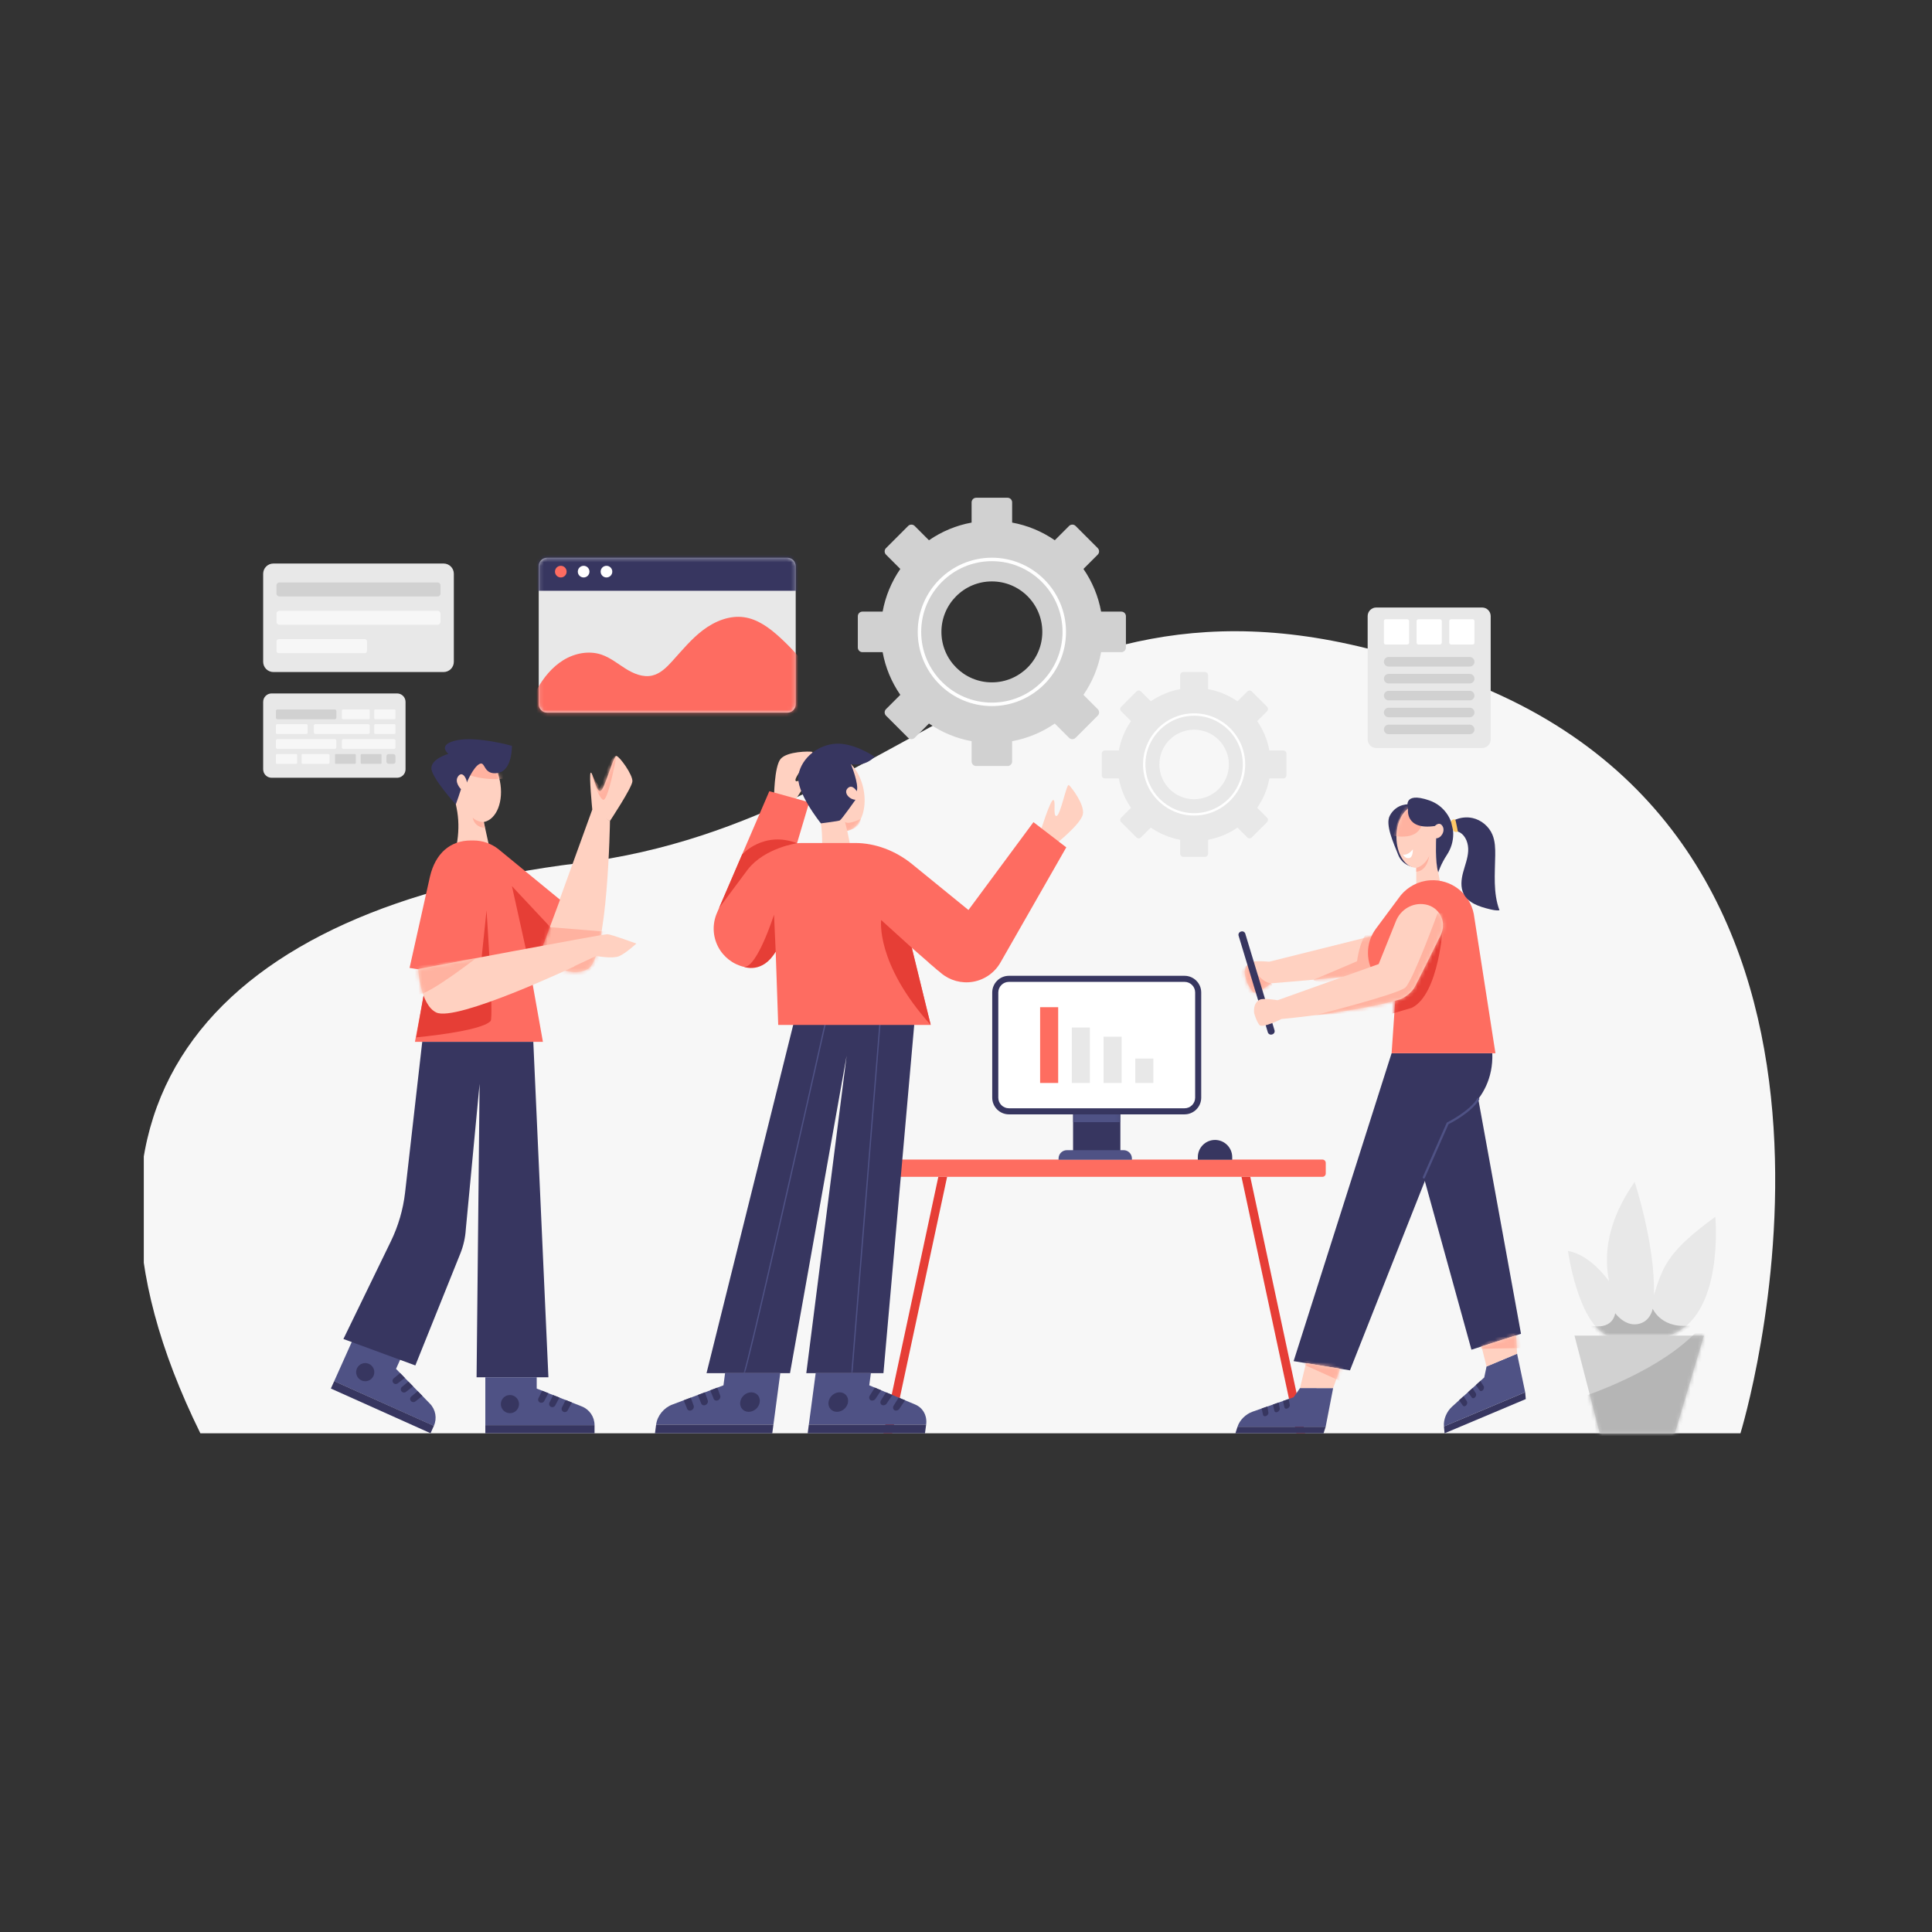 <svg width="524" height="524" viewBox="0 0 524 524" fill="none" xmlns="http://www.w3.org/2000/svg">
<rect x="0" y="0" width="524" height="524" fill="#333333" stroke="none"/>
<g clip-path="url(#clip0_356_3178)">
<path d="M54.344 388.742H472.049C472.049 388.742 519.443 235.165 401.685 186.254C283.929 137.346 253.282 222.25 156.691 234.13C60.101 246.009 9.567 297.855 54.344 388.742Z" fill="#F7F7F7"/>
<path d="M304.126 165.88H298.645C297.883 161.719 296.256 157.789 293.854 154.307L297.73 150.428C298.218 149.94 298.218 149.148 297.73 148.66L291.724 142.65C291.235 142.161 290.444 142.161 289.956 142.65L286.08 146.528C282.6 144.125 278.673 142.498 274.513 141.734V136.249C274.513 135.559 273.954 135 273.265 135H264.769C264.079 135 263.52 135.559 263.52 136.249V141.735C259.362 142.498 255.434 144.126 251.954 146.53L248.077 142.651C247.589 142.163 246.798 142.163 246.31 142.651L240.304 148.661C239.815 149.15 239.815 149.941 240.304 150.43L244.18 154.308C241.778 157.791 240.152 161.719 239.388 165.882H233.907C233.218 165.882 232.659 166.441 232.659 167.131V175.632C232.659 176.322 233.218 176.881 233.907 176.881H239.388C240.151 181.042 241.778 184.973 244.18 188.455L240.304 192.333C239.815 192.822 239.815 193.613 240.304 194.102L246.31 200.112C246.798 200.6 247.589 200.6 248.077 200.112L251.954 196.233C255.434 198.637 259.36 200.264 263.52 201.028V206.512C263.52 207.202 264.079 207.761 264.769 207.761H273.265C273.954 207.761 274.513 207.202 274.513 206.512V201.028C278.672 200.265 282.6 198.637 286.08 196.233L289.956 200.112C290.444 200.6 291.235 200.6 291.724 200.112L297.73 194.102C298.218 193.613 298.218 192.822 297.73 192.333L293.854 188.455C296.256 184.973 297.881 181.044 298.645 176.881H304.126C304.816 176.881 305.375 176.322 305.375 175.632V167.131C305.375 166.441 304.816 165.882 304.126 165.882V165.88ZM269.016 185.071C261.46 185.071 255.334 178.942 255.334 171.381C255.334 163.82 261.46 157.691 269.016 157.691C276.572 157.691 282.698 163.82 282.698 171.381C282.698 178.942 276.572 185.071 269.016 185.071Z" fill="#D1D1D1"/>
<path d="M269.017 191.502C257.929 191.502 248.908 182.475 248.908 171.381C248.908 160.286 257.929 151.26 269.017 151.26C280.104 151.26 289.125 160.286 289.125 171.381C289.125 182.475 280.104 191.502 269.017 191.502ZM269.017 152.201C258.447 152.201 249.847 160.805 249.847 171.382C249.847 181.959 258.446 190.563 269.017 190.563C279.587 190.563 288.186 181.959 288.186 171.382C288.186 160.805 279.587 152.201 269.017 152.201Z" fill="white"/>
<path d="M348.06 203.546H344.283C343.758 200.678 342.636 197.972 340.982 195.573L343.653 192.9C343.99 192.563 343.99 192.018 343.653 191.681L339.514 187.54C339.177 187.203 338.633 187.203 338.296 187.54L335.625 190.212C333.227 188.557 330.522 187.435 327.656 186.909V183.13C327.656 182.655 327.271 182.27 326.796 182.27H320.942C320.467 182.27 320.082 182.655 320.082 183.13V186.909C317.216 187.435 314.511 188.557 312.113 190.212L309.442 187.54C309.105 187.203 308.561 187.203 308.224 187.54L304.085 191.681C303.748 192.018 303.748 192.563 304.085 192.9L306.756 195.573C305.101 197.972 303.98 200.678 303.455 203.546H299.678C299.203 203.546 298.818 203.932 298.818 204.407V210.264C298.818 210.74 299.203 211.125 299.678 211.125H303.455C303.98 213.993 305.101 216.7 306.756 219.098L304.085 221.771C303.748 222.108 303.748 222.653 304.085 222.99L308.224 227.132C308.561 227.469 309.105 227.469 309.442 227.132L312.113 224.459C314.511 226.114 317.216 227.236 320.082 227.762V231.541C320.082 232.016 320.467 232.402 320.942 232.402H326.796C327.271 232.402 327.656 232.016 327.656 231.541V227.762C330.522 227.236 333.227 226.114 335.625 224.459L338.296 227.132C338.633 227.469 339.177 227.469 339.514 227.132L343.653 222.99C343.99 222.653 343.99 222.108 343.653 221.771L340.982 219.098C342.636 216.7 343.758 213.993 344.283 211.125H348.06C348.535 211.125 348.92 210.74 348.92 210.264V204.407C348.92 203.932 348.535 203.546 348.06 203.546ZM323.87 216.767C318.664 216.767 314.443 212.545 314.443 207.335C314.443 202.124 318.662 197.902 323.87 197.902C329.077 197.902 333.297 202.124 333.297 207.335C333.297 212.545 329.077 216.767 323.87 216.767Z" fill="#E8E8E8"/>
<path d="M323.871 221.197C316.232 221.197 310.017 214.979 310.017 207.334C310.017 199.69 316.231 193.472 323.871 193.472C331.511 193.472 337.725 199.69 337.725 207.334C337.725 214.979 331.511 221.197 323.871 221.197ZM323.871 194.12C316.589 194.12 310.664 200.048 310.664 207.334C310.664 214.621 316.589 220.549 323.871 220.549C331.153 220.549 337.078 214.621 337.078 207.334C337.078 200.048 331.153 194.12 323.871 194.12Z" fill="white"/>
<path d="M120.319 152.842H74.147C72.616 152.842 71.376 154.083 71.376 155.614V179.496C71.376 181.028 72.616 182.269 74.147 182.269H120.319C121.85 182.269 123.09 181.028 123.09 179.496V155.614C123.09 154.083 121.85 152.842 120.319 152.842Z" fill="#E8E8E8"/>
<path d="M75.783 157.971H118.685C119.124 157.971 119.48 158.327 119.48 158.767V160.969C119.48 161.41 119.124 161.766 118.685 161.766H75.783C75.343 161.766 74.987 161.41 74.987 160.969V158.767C74.987 158.327 75.343 157.971 75.783 157.971Z" fill="#D1D1D1"/>
<path d="M118.685 165.657H75.783C75.343 165.657 74.987 166.014 74.987 166.454V168.656C74.987 169.096 75.343 169.452 75.783 169.452H118.685C119.124 169.452 119.48 169.096 119.48 168.656V166.454C119.48 166.014 119.124 165.657 118.685 165.657Z" fill="#F7F7F7"/>
<path d="M98.948 173.344H75.578C75.251 173.344 74.987 173.609 74.987 173.936V176.548C74.987 176.875 75.251 177.139 75.578 177.139H98.948C99.275 177.139 99.539 176.875 99.539 176.548V173.936C99.539 173.609 99.275 173.344 98.948 173.344Z" fill="#F7F7F7"/>
<path d="M401.97 164.768H373.274C371.984 164.768 370.938 165.814 370.938 167.105V200.541C370.938 201.832 371.984 202.878 373.274 202.878H401.97C403.261 202.878 404.307 201.832 404.307 200.541V167.105C404.307 165.814 403.261 164.768 401.97 164.768Z" fill="#E8E8E8"/>
<path d="M381.691 167.962H375.834C375.564 167.962 375.344 168.181 375.344 168.452V174.312C375.344 174.583 375.564 174.802 375.834 174.802H381.691C381.961 174.802 382.18 174.583 382.18 174.312V168.452C382.18 168.181 381.961 167.962 381.691 167.962Z" fill="white"/>
<path d="M390.55 167.962H384.694C384.423 167.962 384.204 168.181 384.204 168.452V174.312C384.204 174.582 384.423 174.802 384.694 174.802H390.55C390.821 174.802 391.04 174.582 391.04 174.312V168.452C391.04 168.181 390.821 167.962 390.55 167.962Z" fill="white"/>
<path d="M399.411 167.962H393.554C393.284 167.962 393.064 168.181 393.064 168.452V174.312C393.064 174.582 393.284 174.802 393.554 174.802H399.411C399.681 174.802 399.901 174.582 399.901 174.312V168.452C399.901 168.181 399.681 167.962 399.411 167.962Z" fill="white"/>
<path d="M398.603 180.784H376.641C375.924 180.784 375.344 180.204 375.344 179.486C375.344 178.769 375.924 178.188 376.641 178.188H398.603C399.32 178.188 399.9 178.769 399.9 179.486C399.9 180.204 399.32 180.784 398.603 180.784Z" fill="#D1D1D1"/>
<path d="M398.603 185.372H376.641C375.924 185.372 375.344 184.792 375.344 184.074C375.344 183.357 375.924 182.776 376.641 182.776H398.603C399.32 182.776 399.9 183.357 399.9 184.074C399.9 184.792 399.32 185.372 398.603 185.372Z" fill="#D1D1D1"/>
<path d="M398.603 189.96H376.641C375.924 189.96 375.344 189.38 375.344 188.663C375.344 187.945 375.924 187.365 376.641 187.365H398.603C399.32 187.365 399.9 187.945 399.9 188.663C399.9 189.38 399.32 189.96 398.603 189.96Z" fill="#D1D1D1"/>
<path d="M398.603 194.545H376.641C375.924 194.545 375.344 193.965 375.344 193.248C375.344 192.53 375.924 191.95 376.641 191.95H398.603C399.32 191.95 399.9 192.53 399.9 193.248C399.9 193.965 399.32 194.545 398.603 194.545Z" fill="#D1D1D1"/>
<path d="M398.603 199.135H376.641C375.924 199.135 375.344 198.554 375.344 197.837C375.344 197.12 375.924 196.539 376.641 196.539H398.603C399.32 196.539 399.9 197.12 399.9 197.837C399.9 198.554 399.32 199.135 398.603 199.135Z" fill="#D1D1D1"/>
<path d="M358.663 314.493H234.932C234.43 314.493 234.022 314.901 234.022 315.404V318.275C234.022 318.778 234.43 319.186 234.932 319.186H358.663C359.165 319.186 359.573 318.778 359.573 318.275V315.404C359.573 314.901 359.165 314.493 358.663 314.493Z" fill="#FE6D60"/>
<path d="M241.989 388.742H239.608L254.493 319.187H256.876L241.989 388.742Z" fill="#E63E36"/>
<path d="M351.606 388.742H353.989L339.101 319.187H336.72L351.606 388.742Z" fill="#E63E36"/>
<path d="M377.429 285.665L350.858 369.168L366.14 371.667L392.63 304.696C392.63 304.696 405.239 299.608 404.745 285.665H377.429Z" fill="#373660"/>
<path d="M352.598 376.467L350.869 378.962L339.733 382.875C337.843 383.539 336.219 385.161 335.639 386.966H359.547L361.576 376.486L352.598 376.467Z" fill="#4F5285"/>
<path d="M349.528 379.435L349.809 381.066C349.872 381.426 349.573 381.86 349.155 382.021C348.774 382.168 348.426 382.032 348.356 381.71L347.982 379.977L349.528 379.433V379.435Z" fill="#373660"/>
<path d="M346.807 380.394L347.089 382.025C347.152 382.385 346.852 382.818 346.435 382.98C346.053 383.126 345.705 382.991 345.636 382.668L345.262 380.935L346.807 380.392V380.394Z" fill="#373660"/>
<path d="M343.736 381.473L344.017 383.105C344.08 383.464 343.781 383.898 343.363 384.059C342.982 384.206 342.633 384.07 342.564 383.748L342.19 382.015L343.736 381.472V381.473Z" fill="#373660"/>
<path d="M359.548 386.967L358.977 388.741H335.069L335.64 386.967H359.548Z" fill="#373660"/>
<path d="M361.575 376.487L363.461 371.228L354.217 369.718L352.598 376.467L361.575 376.487Z" fill="#FFD1C1"/>
<mask id="mask0_356_3178" style="mask-type:luminance" maskUnits="userSpaceOnUse" x="352" y="369" width="12" height="8">
<path d="M361.575 376.487L363.461 371.228L354.217 369.718L352.598 376.467L361.575 376.487Z" fill="white"/>
</mask>
<g mask="url(#mask0_356_3178)">
<path d="M351.946 369.347L363.461 374.549L365.447 367.996L351.946 369.347Z" fill="#FFB2A0"/>
</g>
<path d="M400.158 293.8L412.528 361.749L399.086 366.067L381.17 301.227L400.158 293.8Z" fill="#373660"/>
<path d="M403.184 370.624L402.559 373.595L393.814 381.525C392.329 382.871 391.462 384.996 391.628 386.886L413.662 377.601L411.466 367.155L403.184 370.624Z" fill="#4F5285"/>
<path d="M401.505 374.552L402.398 375.946C402.594 376.253 402.488 376.77 402.164 377.08C401.869 377.363 401.496 377.373 401.307 377.104L400.291 375.653L401.504 374.552H401.505Z" fill="#373660"/>
<path d="M399.372 376.49L400.265 377.884C400.461 378.191 400.355 378.708 400.031 379.018C399.736 379.302 399.362 379.311 399.174 379.042L398.157 377.591L399.37 376.49H399.372Z" fill="#373660"/>
<path d="M396.959 378.677L397.852 380.072C398.048 380.378 397.942 380.896 397.618 381.205C397.323 381.489 396.949 381.498 396.761 381.229L395.744 379.778L396.957 378.677H396.959Z" fill="#373660"/>
<path d="M413.662 377.602L413.824 379.459L391.79 388.743L391.627 386.886L413.662 377.602Z" fill="#373660"/>
<path d="M411.465 367.155L411.196 362.178L401.816 365.19L403.184 370.624L411.465 367.155Z" fill="#FFD1C1"/>
<mask id="mask1_356_3178" style="mask-type:luminance" maskUnits="userSpaceOnUse" x="401" y="362" width="11" height="9">
<path d="M411.465 367.156L411.196 362.179L401.815 365.19L403.183 370.625L411.465 367.156Z" fill="white"/>
</mask>
<g mask="url(#mask1_356_3178)">
<path d="M399.167 365.86L412.722 365.615L411.407 360.037L399.167 365.86Z" fill="#FFB2A0"/>
</g>
<path d="M386.175 319.638C386.135 319.638 386.095 319.63 386.054 319.612C385.903 319.546 385.835 319.369 385.901 319.217L392.401 304.476L392.499 304.427C392.56 304.397 398.608 301.392 400.68 297.918C400.764 297.776 400.948 297.729 401.091 297.814C401.233 297.9 401.28 298.082 401.194 298.226C399.155 301.645 393.693 304.497 392.861 304.916L386.449 319.459C386.399 319.57 386.29 319.638 386.175 319.638Z" fill="#4F5285"/>
<path d="M380.455 262.721C379.019 263.955 344.756 266.698 344.756 266.698C344.756 266.698 340.503 270.076 339.784 269.02C339.264 268.256 338.94 268.077 338.202 266.366C337.977 265.844 337.506 264.035 337.587 263.471C337.898 261.322 339.364 260.927 339.364 260.927C340.427 260.49 344.249 260.835 344.249 260.835L375.618 252.995L380.455 262.723V262.721Z" fill="#FFD1C1"/>
<mask id="mask2_356_3178" style="mask-type:luminance" maskUnits="userSpaceOnUse" x="337" y="252" width="44" height="18">
<path d="M380.454 262.722C379.019 263.956 344.756 266.699 344.756 266.699C344.756 266.699 340.502 270.077 339.784 269.021C339.264 268.257 338.94 268.078 338.202 266.367C337.976 265.845 337.506 264.036 337.586 263.472C337.897 261.323 339.363 260.928 339.363 260.928C340.427 260.491 344.248 260.836 344.248 260.836L375.618 252.996L380.454 262.724V262.722Z" fill="white"/>
</mask>
<g mask="url(#mask2_356_3178)">
<path d="M356.23 265.716C356.436 265.697 368.067 260.707 368.067 260.707C368.067 260.707 368.675 255.353 370.769 252.995L374.281 252.395L373.875 266.612C373.875 266.612 356.415 267.009 356.23 265.716Z" fill="#FFB2A0"/>
<path d="M341.239 264.565C340.339 263.637 339.477 262.673 338.616 261.709C337.385 262.044 336.52 263.258 336.343 264.522C336.166 265.786 336.58 267.074 337.227 268.175C337.625 268.852 338.143 269.502 338.861 269.819C339.701 270.19 340.68 270.047 341.55 269.75C342.615 269.387 343.604 268.804 344.437 268.046C344.71 267.798 345.011 267.427 344.963 267.034C344.921 266.689 344.576 266.703 344.305 266.64C343.524 266.461 342.834 266.013 342.228 265.5C341.882 265.209 341.558 264.889 341.242 264.565H341.239Z" fill="#FFB2A0"/>
</g>
<path d="M382.439 218.145C382.439 218.145 378.782 217.724 376.93 221.258C375.68 223.647 377.924 228.591 379.252 231.909C380.219 234.326 382.845 235.688 385.35 234.988C385.535 234.937 385.711 234.875 385.874 234.806L382.437 218.145H382.439Z" fill="#373660"/>
<path d="M389.683 227.41C390.441 227.552 391.224 226.775 391.43 225.672C391.638 224.57 391.19 223.561 390.433 223.419C389.977 223.333 389.514 223.582 389.171 224.031C388.404 220.855 386.435 218.595 384.126 218.595C381.151 218.595 378.739 222.35 378.739 226.981C378.739 231.613 381.151 235.368 384.126 235.368V241.607L391.001 241.629L389.951 235.882C389.659 234.289 389.514 232.674 389.514 231.055V227.359C389.569 227.38 389.624 227.397 389.682 227.407L389.683 227.41Z" fill="#FFD1C1"/>
<mask id="mask3_356_3178" style="mask-type:luminance" maskUnits="userSpaceOnUse" x="378" y="218" width="14" height="24">
<path d="M389.683 227.411C390.441 227.553 391.224 226.776 391.43 225.673C391.638 224.57 391.19 223.561 390.433 223.419C389.977 223.334 389.514 223.582 389.171 224.032C388.404 220.856 386.435 218.596 384.126 218.596C381.151 218.596 378.739 222.351 378.739 226.982C378.739 231.614 381.151 235.368 384.126 235.368V241.607L391.001 241.63L389.951 235.883C389.659 234.29 389.514 232.675 389.514 231.056V227.359C389.569 227.38 389.624 227.398 389.682 227.408L389.683 227.411Z" fill="white"/>
</mask>
<g mask="url(#mask3_356_3178)">
<path d="M386.254 218.597C386.254 218.597 386.917 223.798 384.129 225.878C381.846 227.579 377.922 226.669 377.922 226.669C377.922 226.669 380.038 218.593 381.77 218.074C383.5 217.554 386.254 218.597 386.254 218.597Z" fill="#FFB2A0"/>
<path d="M380.535 231.774C380.535 231.774 381.788 232.146 383.195 230.383C383.195 230.383 383.299 232.641 382.118 232.746C380.937 232.851 380.535 231.774 380.535 231.774Z" fill="white"/>
</g>
<path d="M384.127 235.369C384.127 235.369 386.277 235.045 387.62 232.187C387.62 232.187 387.184 236.179 384.127 236.43V235.368V235.369Z" fill="#FFB2A0"/>
<path d="M381.892 219.352C381.892 219.352 380.943 225.22 389.173 224.03C389.173 224.03 390.367 222.684 391.221 224.039C392.075 225.391 390.852 227.397 389.516 227.361C389.516 227.361 389.181 233.837 390.086 236.608C390.086 236.608 390.768 234.385 392.448 231.836C394.723 228.386 394.748 223.871 392.31 220.535C391.25 219.086 389.748 217.809 387.621 217.077C380.183 214.519 381.892 219.35 381.892 219.35V219.352Z" fill="#373660"/>
<path d="M405.596 285.664L399.723 247.902C398.641 242.306 393.567 238.389 387.883 238.758C384.686 238.966 381.841 240.499 379.908 242.832L379.897 242.846C379.655 243.139 379.428 243.446 379.215 243.763L373.188 251.874C370.249 255.828 370.302 261.256 373.32 265.151L378.656 267.905L377.433 285.662H405.598L405.596 285.664Z" fill="#FE6D60"/>
<mask id="mask4_356_3178" style="mask-type:luminance" maskUnits="userSpaceOnUse" x="371" y="238" width="35" height="48">
<path d="M405.596 285.664L399.723 247.902C398.641 242.306 393.567 238.389 387.883 238.758C384.686 238.966 381.841 240.499 379.908 242.832L379.897 242.846C379.655 243.139 379.428 243.446 379.215 243.763L373.188 251.874C370.249 255.828 370.302 261.256 373.32 265.151L378.656 267.905L377.433 285.662H405.598L405.596 285.664Z" fill="white"/>
</mask>
<g mask="url(#mask4_356_3178)">
<path d="M391.38 250.811C391.38 250.811 390.407 269.661 382.897 273.35L376.343 275.262L375.797 268.294L391.378 250.809" fill="#E63E36"/>
</g>
<path d="M399.404 221.87C401.778 222.405 403.846 224.144 404.781 226.392C405.506 228.137 405.561 230.082 405.535 231.973C405.466 236.996 404.927 242.197 406.693 246.899C405.775 247.001 404.853 246.79 403.956 246.572C401.231 245.91 398.219 244.923 396.965 242.414C396.081 240.643 396.317 238.523 396.825 236.609C397.331 234.696 398.091 232.824 398.201 230.847C398.312 228.871 397.598 226.68 395.86 225.734C395.164 225.355 391.935 224.655 393.074 223.311C393.504 222.803 394.305 222.477 394.909 222.24C395.581 221.976 396.29 221.805 397.01 221.733C397.809 221.652 398.623 221.695 399.406 221.873L399.404 221.87Z" fill="#373660"/>
<path d="M393.563 222.886L394.092 225.186C394.092 225.186 394.507 225.921 395.411 225.542C395.411 225.542 394.833 222.525 394.712 222.313C394.591 222.102 393.554 222.26 393.562 222.884L393.563 222.886Z" fill="#FFC967"/>
<path d="M345.08 280.545L344.974 280.577C344.502 280.721 344.004 280.453 343.86 279.981L335.935 253.787C335.792 253.315 336.059 252.817 336.531 252.673L336.638 252.641C337.11 252.498 337.608 252.765 337.751 253.238L345.676 279.431C345.82 279.904 345.552 280.402 345.08 280.545Z" fill="#373660"/>
<path d="M387.411 245.514C387.11 245.416 386.792 245.34 386.462 245.285C383.13 244.737 379.879 246.659 378.619 249.795L373.927 261.473L346.51 271.287C346.51 271.287 342.663 270.607 341.648 271.144C341.648 271.144 339.816 271.832 340.159 274.816C340.159 274.816 340.766 277.017 341.585 277.999C342.402 278.98 347.569 276.374 347.569 276.374C347.569 276.374 368.222 274.5 379.929 270.987C379.929 270.987 381.411 270.354 382.723 268.99C382.995 268.708 383.259 268.394 383.501 268.047C384.011 267.317 390.727 253.657 390.727 253.657C392.375 250.501 390.794 246.62 387.411 245.514Z" fill="#FFD1C1"/>
<mask id="mask5_356_3178" style="mask-type:luminance" maskUnits="userSpaceOnUse" x="340" y="245" width="52" height="34">
<path d="M387.411 245.514C387.11 245.416 386.792 245.34 386.462 245.285C383.13 244.737 379.879 246.659 378.619 249.795L373.927 261.473L346.51 271.287C346.51 271.287 342.663 270.607 341.648 271.144C341.648 271.144 339.816 271.832 340.159 274.816C340.159 274.816 340.766 277.017 341.585 277.999C342.402 278.98 347.569 276.374 347.569 276.374C347.569 276.374 368.222 274.5 379.929 270.987C379.929 270.987 381.411 270.354 382.723 268.99C382.995 268.708 383.259 268.394 383.501 268.047C384.011 267.317 390.727 253.657 390.727 253.657C392.375 250.501 390.794 246.62 387.411 245.514Z" fill="white"/>
</mask>
<g mask="url(#mask5_356_3178)">
<path d="M361.317 275.069C367.5 274.64 378.097 273.679 381.061 271.994C385.326 269.57 392.277 255.12 392.277 255.12C392.277 255.12 398.877 246.89 389.902 247.692C389.902 247.692 383.204 265.992 381.168 267.835C379.133 269.678 356.739 275.341 356.739 275.341C356.739 275.341 358.602 275.256 361.313 275.067L361.317 275.069Z" fill="#FFB2A0"/>
</g>
<path d="M282.153 225.65C282.153 225.65 284.892 216.805 285.685 216.971C286.478 217.138 285.477 221.515 286.561 221.309C287.646 221.102 289.273 212.421 289.898 212.923C290.523 213.424 294.235 218.181 293.694 220.853C293.151 223.524 286.376 228.891 286.376 228.891L282.155 225.65H282.153Z" fill="#FFD1C1"/>
<path d="M215.088 217.875C215.088 217.875 220.343 210.252 219.722 209.733C219.101 209.212 216.28 212.707 215.773 211.725C215.265 210.743 221.078 204.098 220.297 203.916C219.517 203.734 213.485 203.755 211.722 205.833C209.96 207.911 209.932 216.557 209.932 216.557L215.088 217.874V217.875Z" fill="#FFD1C1"/>
<path d="M225.75 205.326C222.203 206.045 220.23 211.104 221.347 216.625L222.33 221.484C222.72 223.414 222.936 225.376 222.973 227.344L223.106 234.449L231.299 232.763L229.794 225.323C233.342 224.604 235.314 219.545 234.198 214.024C233.081 208.5 229.3 204.606 225.752 205.325L225.75 205.326Z" fill="#FFD1C1"/>
<mask id="mask6_356_3178" style="mask-type:luminance" maskUnits="userSpaceOnUse" x="221" y="205" width="14" height="30">
<path d="M225.751 205.325C222.203 206.044 220.231 211.103 221.347 216.625L222.33 221.483C222.72 223.413 222.936 225.375 222.973 227.344L223.107 234.448L231.3 232.762L229.795 225.322C233.343 224.603 235.315 219.544 234.198 214.023C233.082 208.499 229.3 204.605 225.752 205.324L225.751 205.325Z" fill="white"/>
</mask>
<g mask="url(#mask6_356_3178)">
<path d="M233.483 222.084C233.483 222.084 230.069 223.822 229.183 222.9L229.795 225.326C229.795 225.326 233.269 224.869 233.483 222.084Z" fill="#FFB2A0"/>
</g>
<path d="M248.211 275.09L239.609 372.433H218.685L229.626 286.337L214.265 372.433H191.625L215.854 275.09H248.211Z" fill="#373660"/>
<mask id="mask7_356_3178" style="mask-type:luminance" maskUnits="userSpaceOnUse" x="191" y="275" width="58" height="98">
<path d="M248.211 275.089L239.609 372.432H218.685L229.626 286.337L214.265 372.432H191.625L215.854 275.089H248.211Z" fill="white"/>
</mask>
<g mask="url(#mask7_356_3178)">
<path d="M201.808 372.603C201.771 372.603 201.732 372.59 201.702 372.566C201.628 372.508 201.615 372.402 201.671 372.327C202.528 370.991 217.1 306.795 224.687 273.027C224.708 272.934 224.799 272.877 224.893 272.897C224.985 272.918 225.044 273.009 225.023 273.101C224.123 277.109 202.962 371.252 201.945 372.537C201.911 372.581 201.861 372.601 201.81 372.601L201.808 372.603Z" fill="#4F5285"/>
<path d="M231.049 372.603C231.049 372.603 231.04 372.603 231.035 372.603C230.94 372.595 230.869 372.512 230.877 372.417L238.928 272.161C238.936 272.066 239.018 271.997 239.113 272.003C239.208 272.011 239.279 272.093 239.271 272.188L231.22 372.445C231.212 372.535 231.138 372.603 231.049 372.603Z" fill="#4F5285"/>
</g>
<path d="M236.203 372.432L235.764 375.729L248.219 380.936C250.332 381.82 251.512 383.978 251.191 386.38H219.374L221.23 372.432H236.203Z" fill="#4F5285"/>
<path d="M230.005 380.273C229.81 381.735 228.468 382.922 227.007 382.922C225.546 382.922 224.518 381.737 224.713 380.273C224.908 378.811 226.25 377.624 227.711 377.624C229.172 377.624 230.2 378.809 230.005 380.273Z" fill="#373660"/>
<path d="M237.264 376.356L235.901 378.527C235.602 379.004 235.735 379.583 236.195 379.798C236.614 379.993 237.158 379.812 237.446 379.385L238.993 377.08L237.264 376.357V376.356Z" fill="#373660"/>
<path d="M240.303 377.633L238.939 379.805C238.64 380.282 238.774 380.861 239.233 381.075C239.652 381.27 240.196 381.089 240.485 380.662L242.031 378.357L240.303 377.635V377.633Z" fill="#373660"/>
<path d="M243.739 379.067L242.376 381.239C242.076 381.716 242.21 382.295 242.669 382.509C243.088 382.704 243.633 382.524 243.921 382.097L245.468 379.791L243.739 379.069V379.067Z" fill="#373660"/>
<path d="M219.372 386.38L219.058 388.742H250.875L251.189 386.38H219.372Z" fill="#373660"/>
<path d="M196.656 372.432L196.218 375.729L182.378 380.936C180.029 381.82 178.275 383.978 177.956 386.38H209.773L211.629 372.432H196.656Z" fill="#4F5285"/>
<path d="M200.765 380.273C200.57 381.735 201.598 382.922 203.059 382.922C204.521 382.922 205.863 381.737 206.058 380.273C206.253 378.811 205.225 377.624 203.763 377.624C202.302 377.624 200.96 378.809 200.765 380.273Z" fill="#373660"/>
<path d="M194.55 376.356L195.335 378.527C195.507 379.004 195.219 379.583 194.703 379.798C194.231 379.993 193.735 379.812 193.563 379.385L192.63 377.08L194.55 376.357V376.356Z" fill="#373660"/>
<path d="M191.171 377.633L191.956 379.805C192.128 380.282 191.84 380.861 191.325 381.075C190.852 381.27 190.356 381.089 190.184 380.662L189.251 378.357L191.171 377.635V377.633Z" fill="#373660"/>
<path d="M187.351 379.067L188.136 381.239C188.308 381.716 188.021 382.295 187.504 382.509C187.032 382.704 186.536 382.524 186.364 382.097L185.431 379.791L187.351 379.069V379.067Z" fill="#373660"/>
<path d="M209.772 386.38L209.458 388.742H177.641L177.955 386.38H209.772Z" fill="#373660"/>
<path d="M280.296 222.986L262.715 246.744L262.663 246.812L247.393 234.379C242.86 230.689 237.334 228.639 231.926 228.639H217.778C217.237 228.639 216.702 228.659 216.173 228.701L219.468 217.602L208.66 214.589L194.434 247.65C193.174 250.579 193.29 253.92 194.753 256.754C196.19 259.538 198.778 261.548 201.829 262.25C204.459 262.851 207.204 261.924 208.931 259.851L210.386 258.105L211.068 277.989H252.428L247.304 257.065L251.885 261.063L251.867 261.086L253.14 262.158L254.366 263.228L254.383 263.206L255.234 263.923C257.628 265.941 260.789 266.804 263.876 266.28C267.018 265.746 269.757 263.833 271.339 261.065L289.199 229.819L280.297 222.986H280.296Z" fill="#FE6C61"/>
<path d="M216.172 228.701C216.172 228.701 207.444 229.941 202.849 235.772L195.019 246.29L201.264 231.777C201.264 231.777 207.082 225.219 216.172 228.701Z" fill="#E63E36"/>
<path d="M247.301 257.065L238.992 249.53C238.992 249.53 237.415 261.294 252.425 277.987L247.301 257.063V257.065Z" fill="#E63E36"/>
<path d="M230.783 207.235C230.783 207.235 233.052 212.773 232.362 214.59C232.362 214.59 231.193 212.558 229.934 213.766C228.676 214.972 230.353 216.861 232.03 216.913C232.03 216.913 228.233 222.315 227.772 222.524C227.313 222.734 222.645 223.311 222.645 223.311C222.645 223.311 215.676 214.709 216.566 210.093C217.457 205.478 222.019 201.859 226.946 201.701C231.872 201.543 237.22 205.241 237.22 205.241C237.22 205.241 234.935 207.996 230.783 207.235Z" fill="#373660"/>
<path d="M210.384 258.106L209.933 248.069C209.933 248.069 205.364 262.414 201.829 262.25C201.829 262.25 206.824 264.187 210.386 258.106H210.384Z" fill="#E63E36"/>
<path d="M303.869 299.839H291.041V312.675H303.869V299.839Z" fill="#373660"/>
<mask id="mask8_356_3178" style="mask-type:luminance" maskUnits="userSpaceOnUse" x="291" y="299" width="13" height="14">
<path d="M303.87 299.84H291.042V312.676H303.87V299.84Z" fill="white"/>
</mask>
<g mask="url(#mask8_356_3178)">
<path d="M303.87 302.238H291.042V304.353H303.87V302.238Z" fill="#4F5285"/>
</g>
<path d="M325.795 269.187V297.709C325.795 300.208 323.767 302.237 321.27 302.237H273.639C271.142 302.237 269.113 300.208 269.113 297.709V269.187C269.113 266.688 271.142 264.659 273.639 264.659H321.27C323.767 264.659 325.795 266.688 325.795 269.187Z" fill="#373660"/>
<path d="M321.27 266.304H273.641C272.05 266.304 270.76 267.594 270.76 269.186V297.708C270.76 299.3 272.05 300.59 273.641 300.59H321.27C322.861 300.59 324.151 299.3 324.151 297.708V269.186C324.151 267.594 322.861 266.304 321.27 266.304Z" fill="white"/>
<path d="M289.365 311.95H304.739C305.987 311.95 307.002 312.964 307.002 314.215V314.557H287.103V314.215C287.103 312.966 288.116 311.95 289.367 311.95H289.365Z" fill="#4F5285"/>
<path d="M287.001 273.172H282.101V293.724H287.001V273.172Z" fill="#FE6D60"/>
<path d="M295.604 278.685H290.705V293.723H295.604V278.685Z" fill="#E8E8E8"/>
<path d="M304.208 281.174H299.308V293.723H304.208V281.174Z" fill="#E8E8E8"/>
<path d="M312.812 287.105H307.912V293.724H312.812V287.105Z" fill="#E8E8E8"/>
<path d="M329.54 309.177C332.113 309.177 334.202 311.268 334.202 313.842V314.558H324.877V313.842C324.877 311.268 326.967 309.177 329.54 309.177Z" fill="#373660"/>
<path d="M146.086 259.705L160.638 219.573L165.438 222.654C165.438 222.654 164.9 259.763 159.433 262.812C154.07 265.802 146.086 259.705 146.086 259.705Z" fill="#FFD1C1"/>
<mask id="mask9_356_3178" style="mask-type:luminance" maskUnits="userSpaceOnUse" x="146" y="219" width="20" height="45">
<path d="M146.086 259.705L160.638 219.573L165.438 222.653C165.438 222.653 164.899 259.763 159.433 262.811C154.069 265.802 146.086 259.705 146.086 259.705Z" fill="white"/>
</mask>
<g mask="url(#mask9_356_3178)">
<path d="M161.194 262.127C164.856 258.326 167.305 252.956 167.305 252.956C150.99 251.605 148.928 251.447 148.928 251.447L144.14 257.062C144.14 257.062 146.16 262.883 151.894 265.319C155.315 266.772 158.566 264.853 161.194 262.127Z" fill="#FFB2A0"/>
</g>
<path d="M127.224 203.178C123.715 203.889 121.767 208.891 122.87 214.352L123.842 219.157C123.845 219.177 123.85 219.196 123.853 219.215C124.425 222.069 124.47 225.003 124.056 227.882L123.647 230.742H132.927L131.223 222.956C134.732 222.245 136.68 217.242 135.576 211.782C134.472 206.32 130.733 202.47 127.224 203.18V203.178Z" fill="#FFD1C1"/>
<mask id="mask10_356_3178" style="mask-type:luminance" maskUnits="userSpaceOnUse" x="122" y="203" width="14" height="28">
<path d="M127.224 203.18C123.715 203.891 121.767 208.893 122.87 214.353L123.842 219.159C123.845 219.178 123.85 219.198 123.853 219.217C124.425 222.071 124.47 225.005 124.056 227.884L123.647 230.744H132.927L131.223 222.957C134.732 222.246 136.68 217.244 135.576 211.784C134.472 206.322 130.733 202.472 127.224 203.181V203.18Z" fill="white"/>
</mask>
<g mask="url(#mask10_356_3178)">
<path d="M126.884 210.092C126.884 210.092 131.089 211.796 136.652 211.171C136.652 211.171 136.198 206.741 133.586 204.638C133.586 204.638 126.036 205.377 125.865 205.888C125.695 206.399 126.882 210.091 126.882 210.091L126.884 210.092Z" fill="#FFB2A0"/>
<path d="M131.221 222.955C131.221 222.955 129.376 222.941 128.216 221.781C128.216 221.781 128.513 224.35 131.569 224.55L131.22 222.955" fill="#FFB2A0"/>
</g>
<path d="M145.229 261.931L151.894 244.022L135.51 230.578C135.428 230.508 135.343 230.44 135.257 230.372L135.128 230.267C133.267 228.816 130.928 227.956 128.4 227.956H127.723C122.097 227.956 118.105 231.452 116.622 237.719L111.085 262.519L116.047 263.321C115.955 264.198 115.828 265.071 115.665 265.94L112.541 282.573H147.252L143.316 260.504L145.229 261.934V261.931Z" fill="#FE6C61"/>
<mask id="mask11_356_3178" style="mask-type:luminance" maskUnits="userSpaceOnUse" x="111" y="227" width="41" height="56">
<path d="M145.229 261.93L151.894 244.021L135.511 230.578C135.428 230.507 135.343 230.439 135.258 230.371L135.129 230.266C133.268 228.815 130.928 227.955 128.401 227.955H127.724C122.098 227.955 118.105 231.451 116.623 237.718L111.085 262.518L116.048 263.32C115.956 264.197 115.829 265.07 115.666 265.939L112.542 282.572H147.253L143.317 260.503L145.229 261.933V261.93Z" fill="white"/>
</mask>
<g mask="url(#mask11_356_3178)">
<path d="M143.316 260.499L138.849 240.343L150.676 252.977L146.769 261.452L143.316 260.499Z" fill="#E63E36"/>
</g>
<path d="M116.046 263.317L130.049 265.272L131.958 246.925C131.958 246.925 133.938 275.944 133.06 276.921C130.5 279.77 112.893 281.353 112.893 281.353L116.046 263.317Z" fill="#E63E36"/>
<path d="M160.64 219.574C160.64 219.574 159.695 210.029 160.209 209.587C160.723 209.147 161.605 214.651 162.779 214.58C163.954 214.509 166.304 204.883 167.186 205.031C168.067 205.178 171.665 210.175 171.518 211.937C171.371 213.701 165.439 222.653 165.439 222.653C165.439 222.653 160.722 220.44 160.64 219.572V219.574Z" fill="#FFD1C1"/>
<mask id="mask12_356_3178" style="mask-type:luminance" maskUnits="userSpaceOnUse" x="160" y="205" width="12" height="18">
<path d="M160.639 219.575C160.639 219.575 159.695 210.03 160.209 209.588C160.723 209.148 161.604 214.651 162.779 214.581C163.953 214.51 166.304 204.884 167.185 205.032C168.066 205.179 171.664 210.176 171.518 211.938C171.371 213.702 165.439 222.654 165.439 222.654C165.439 222.654 160.721 220.441 160.639 219.573V219.575Z" fill="white"/>
</mask>
<g mask="url(#mask12_356_3178)">
<path d="M167.184 205.032C167.184 205.032 164.952 217.336 163.597 216.918C162.244 216.501 160.208 209.588 160.208 209.588C160.208 209.588 162.357 213.702 162.864 213.24C163.372 212.777 165.466 204.458 167.184 205.032Z" fill="#FFB2A0"/>
</g>
<path d="M164.744 253.372C163.679 253.317 113.434 262.82 113.434 262.82C113.434 262.82 113.931 272.458 118.307 274.599C123.727 277.252 155.792 262.114 155.792 262.114L155.799 262.034L161.709 259.279C161.709 259.279 166.064 260.107 167.878 259.351C169.694 258.595 172.59 255.916 172.59 255.916C172.59 255.916 165.807 253.425 164.744 253.37V253.372Z" fill="#FFD1C1"/>
<mask id="mask13_356_3178" style="mask-type:luminance" maskUnits="userSpaceOnUse" x="113" y="253" width="60" height="22">
<path d="M164.745 253.374C163.68 253.319 113.434 262.822 113.434 262.822C113.434 262.822 113.932 272.46 118.308 274.6C123.728 277.254 155.793 262.116 155.793 262.116L155.799 262.036L161.709 259.28C161.709 259.28 166.064 260.109 167.878 259.353C169.694 258.597 172.591 255.918 172.591 255.918C172.591 255.918 165.808 253.427 164.745 253.372V253.374Z" fill="white"/>
</mask>
<g mask="url(#mask13_356_3178)">
<path d="M129.098 259.872C129.098 259.872 116.196 269.962 113.148 269.811C110.1 269.659 111.811 262.14 111.811 262.14C111.811 262.14 128.302 260.02 129.098 259.872Z" fill="#FFB2A0"/>
</g>
<path d="M123.621 218.199C124.119 216.825 124.588 215.442 125.028 214.049C125.028 214.049 123.038 212.047 124.324 210.465C125.609 208.882 126.757 211.768 126.602 212.264C126.602 212.264 128.339 208.076 130.043 207.207C131.75 206.338 130.967 210.275 134.986 209.656C139.005 209.037 138.845 202.282 138.845 202.282C138.845 202.282 129.394 199.612 123.889 200.78C118.385 201.948 121.609 204.452 121.609 204.452C121.609 204.452 116.995 205.787 116.995 208.347C116.995 210.907 123.62 218.199 123.62 218.199H123.621Z" fill="#373660"/>
<path d="M108.668 368.466L107.413 371.268L116.6 380.7C118.159 382.301 118.583 384.693 117.67 386.734L90.638 374.609L95.947 362.759L108.667 368.464L108.668 368.466Z" fill="#4F5285"/>
<path d="M101.306 373.165C100.75 374.408 99.292 374.963 98.05 374.407C96.808 373.85 96.253 372.391 96.809 371.149C97.365 369.906 98.823 369.351 100.065 369.907C101.307 370.463 101.862 371.922 101.306 373.165Z" fill="#373660"/>
<path d="M108.52 372.405L106.781 373.841C106.4 374.157 106.358 374.729 106.691 375.097C106.996 375.432 107.506 375.477 107.864 375.202L109.794 373.715L108.52 372.406V372.405Z" fill="#373660"/>
<path d="M110.761 374.711L109.023 376.147C108.641 376.463 108.599 377.035 108.932 377.403C109.237 377.738 109.748 377.783 110.105 377.508L112.036 376.021L110.761 374.712V374.711Z" fill="#373660"/>
<path d="M113.296 377.311L111.558 378.747C111.176 379.063 111.134 379.635 111.468 380.003C111.772 380.338 112.283 380.383 112.641 380.108L114.571 378.621L113.296 377.312V377.311Z" fill="#373660"/>
<path d="M90.641 374.592L89.741 376.6L116.773 388.722L117.673 386.714L90.641 374.592Z" fill="#373660"/>
<path d="M144.644 282.569H114.519L109.869 323.442C109.335 328.042 108.03 332.519 106.007 336.683L93.14 363.165L112.65 370.337L124.852 339.986C125.698 337.882 126.199 335.654 126.338 333.391L130.076 293.953L129.259 373.544H148.741L144.644 282.57V282.569Z" fill="#373660"/>
<path d="M145.569 373.542V376.612L157.809 381.459C159.887 382.283 161.252 384.292 161.252 386.528H131.629V373.542H145.569Z" fill="#4F5285"/>
<path d="M140.704 381.386C141.014 380.061 140.192 378.734 138.867 378.424C137.543 378.113 136.217 378.936 135.907 380.261C135.596 381.587 136.419 382.913 137.743 383.224C139.068 383.534 140.393 382.712 140.704 381.386Z" fill="#373660"/>
<path d="M147.043 377.195L146.044 379.217C145.825 379.662 146.02 380.2 146.474 380.398C146.888 380.58 147.373 380.413 147.587 380.013L148.741 377.866L147.043 377.193V377.195Z" fill="#373660"/>
<path d="M150.03 378.385L149.031 380.407C148.81 380.852 149.007 381.39 149.461 381.588C149.875 381.771 150.36 381.603 150.575 381.203L151.728 379.056L150.03 378.384V378.385Z" fill="#373660"/>
<path d="M153.409 379.719L152.41 381.741C152.191 382.186 152.386 382.724 152.841 382.923C153.255 383.105 153.74 382.937 153.954 382.537L155.107 380.39L153.409 379.718V379.719Z" fill="#373660"/>
<path d="M161.252 386.528H131.629V388.728H161.252V386.528Z" fill="#373660"/>
<path d="M213.559 151.274H148.369C147.122 151.274 146.111 152.286 146.111 153.533V191.018C146.111 192.265 147.122 193.277 148.369 193.277H213.559C214.806 193.277 215.816 192.265 215.816 191.018V153.533C215.816 152.286 214.806 151.274 213.559 151.274Z" fill="#E8E8E8"/>
<mask id="mask14_356_3178" style="mask-type:luminance" maskUnits="userSpaceOnUse" x="146" y="151" width="70" height="43">
<path d="M213.559 151.274H148.369C147.122 151.274 146.111 152.286 146.111 153.533V191.018C146.111 192.265 147.122 193.277 148.369 193.277H213.559C214.806 193.277 215.816 192.265 215.816 191.018V153.533C215.816 152.286 214.806 151.274 213.559 151.274Z" fill="white"/>
</mask>
<g mask="url(#mask14_356_3178)">
<path d="M142.848 193.443C143.549 191.175 144.493 188.983 145.66 186.914C147.421 183.795 149.747 180.914 152.797 179.041C155.849 177.167 159.693 176.403 163.089 177.533C165.509 178.339 167.523 180.01 169.685 181.364C171.846 182.718 174.414 183.8 176.898 183.223C179.091 182.713 180.786 181.019 182.299 179.352C184.978 176.402 187.519 173.274 190.701 170.875C193.883 168.476 197.872 166.843 201.817 167.406C205.506 167.933 208.669 170.279 211.425 172.789C214.214 175.326 216.779 178.114 219.077 181.104V201.844H143.517L142.847 193.442L142.848 193.443Z" fill="#FE6C61"/>
<path d="M218.448 149.391H143.012V160.232H218.448V149.391Z" fill="#373660"/>
</g>
<path d="M153.681 155.04C153.681 155.914 152.974 156.62 152.103 156.62C151.231 156.62 150.522 155.912 150.522 155.04C150.522 154.168 151.229 153.459 152.103 153.459C152.976 153.459 153.681 154.166 153.681 155.04Z" fill="#FE6C61"/>
<path d="M159.875 155.04C159.875 155.914 159.168 156.62 158.295 156.62C157.422 156.62 156.714 155.912 156.714 155.04C156.714 154.168 157.422 153.459 158.295 153.459C159.168 153.459 159.875 154.166 159.875 155.04Z" fill="white"/>
<path d="M166.067 155.04C166.067 155.914 165.359 156.62 164.488 156.62C163.616 156.62 162.909 155.912 162.909 155.04C162.909 154.168 163.616 153.459 164.488 153.459C165.359 153.459 166.067 154.166 166.067 155.04Z" fill="white"/>
<path d="M448.585 351.229C448.991 337.629 443.351 320.568 443.351 320.568C435.844 331.269 434.97 340.463 436.415 347.473C433.412 343.528 429.643 340.118 425.266 339.274C425.266 339.274 427.877 358.471 435.915 362.243H452.552C467.821 357.439 465.225 330.018 465.225 330.018C452.687 339.195 451.104 343.019 448.585 351.231V351.229Z" fill="#E8E8E8"/>
<mask id="mask15_356_3178" style="mask-type:luminance" maskUnits="userSpaceOnUse" x="425" y="320" width="41" height="43">
<path d="M448.585 351.23C448.991 337.63 443.351 320.569 443.351 320.569C435.844 331.27 434.97 340.464 436.415 347.473C433.412 343.528 429.643 340.119 425.266 339.274C425.266 339.274 427.877 358.471 435.915 362.244H452.552C467.821 357.439 465.225 330.019 465.225 330.019C452.687 339.195 451.104 343.019 448.585 351.231V351.23Z" fill="white"/>
</mask>
<g mask="url(#mask15_356_3178)">
<path d="M430.801 359.42C430.801 359.42 437.073 361.295 438.082 356.173C438.082 356.173 440.605 359.707 444.138 359.131C447.67 358.554 448.247 354.948 448.247 354.948C448.247 354.948 450.77 360.935 459.42 359.347C459.42 359.347 452.428 364.035 449.328 364.18C446.228 364.324 436.208 364.037 435.775 363.892C435.343 363.748 430.801 359.42 430.801 359.42Z" fill="#B5B5B5"/>
</g>
<path d="M427.034 362.241H462.143L454.248 388.741H433.89L427.034 362.241Z" fill="#D1D1D1"/>
<mask id="mask16_356_3178" style="mask-type:luminance" maskUnits="userSpaceOnUse" x="427" y="362" width="36" height="27">
<path d="M427.034 362.241H462.143L454.248 388.741H433.89L427.034 362.241Z" fill="white"/>
</mask>
<g mask="url(#mask16_356_3178)">
<path d="M427.733 379.333C427.733 379.333 451.714 372.005 462.143 358.905H465.699L456.534 390.999H429.86L427.733 379.333Z" fill="#B5B5B5"/>
</g>
<path d="M107.697 188.075H73.671C72.403 188.075 71.376 189.103 71.376 190.372V208.65C71.376 209.919 72.403 210.947 73.671 210.947H107.697C108.965 210.947 109.993 209.919 109.993 208.65V190.372C109.993 189.103 108.965 188.075 107.697 188.075Z" fill="#E8E8E8"/>
<path d="M90.798 192.421H75.26C75.023 192.421 74.831 192.613 74.831 192.85V194.641C74.831 194.878 75.023 195.07 75.26 195.07H90.798C91.034 195.07 91.226 194.878 91.226 194.641V192.85C91.226 192.613 91.034 192.421 90.798 192.421Z" fill="#D1D1D1"/>
<path d="M90.798 200.464H75.26C75.023 200.464 74.831 200.656 74.831 200.892V202.684C74.831 202.92 75.023 203.112 75.26 203.112H90.798C91.034 203.112 91.226 202.92 91.226 202.684V200.892C91.226 200.656 91.034 200.464 90.798 200.464Z" fill="#F7F7F7"/>
<path d="M106.856 200.464H93.123C92.9 200.464 92.72 200.644 92.72 200.867V202.709C92.72 202.932 92.9 203.112 93.123 203.112H106.856C107.078 203.112 107.259 202.932 107.259 202.709V200.867C107.259 200.644 107.078 200.464 106.856 200.464Z" fill="#F7F7F7"/>
<path d="M99.994 192.421H93.011C92.85 192.421 92.72 192.552 92.72 192.713V194.778C92.72 194.939 92.85 195.07 93.011 195.07H99.994C100.155 195.07 100.286 194.939 100.286 194.778V192.713C100.286 192.552 100.155 192.421 99.994 192.421Z" fill="#F7F7F7"/>
<path d="M83.125 196.415H75.142C74.97 196.415 74.831 196.554 74.831 196.726V198.752C74.831 198.924 74.97 199.063 75.142 199.063H83.125C83.297 199.063 83.436 198.924 83.436 198.752V196.726C83.436 196.554 83.297 196.415 83.125 196.415Z" fill="#F7F7F7"/>
<path d="M99.875 196.415H85.532C85.304 196.415 85.12 196.599 85.12 196.827V198.651C85.12 198.878 85.304 199.063 85.532 199.063H99.875C100.102 199.063 100.287 198.878 100.287 198.651V196.827C100.287 196.599 100.102 196.415 99.875 196.415Z" fill="#F7F7F7"/>
<path d="M107.005 196.415H101.756C101.615 196.415 101.501 196.529 101.501 196.669V198.809C101.501 198.949 101.615 199.063 101.756 199.063H107.005C107.145 199.063 107.259 198.949 107.259 198.809V196.669C107.259 196.529 107.145 196.415 107.005 196.415Z" fill="#F7F7F7"/>
<path d="M107.005 192.421H101.756C101.615 192.421 101.501 192.535 101.501 192.676V194.815C101.501 194.956 101.615 195.07 101.756 195.07H107.005C107.145 195.07 107.259 194.956 107.259 194.815V192.676C107.259 192.535 107.145 192.421 107.005 192.421Z" fill="#F7F7F7"/>
<path d="M91.113 207.163H96.251C96.389 207.163 96.502 207.05 96.502 206.911V204.765C96.502 204.626 96.389 204.514 96.251 204.514H91.113C90.974 204.514 90.861 204.626 90.861 204.765V206.911C90.861 207.05 90.974 207.163 91.113 207.163Z" fill="#D1D1D1"/>
<path d="M98.086 207.163H103.224C103.363 207.163 103.476 207.05 103.476 206.911V204.765C103.476 204.626 103.363 204.514 103.224 204.514H98.086C97.948 204.514 97.835 204.626 97.835 204.765V206.911C97.835 207.05 97.948 207.163 98.086 207.163Z" fill="#D1D1D1"/>
<path d="M105.391 207.163H106.674C106.997 207.163 107.259 206.901 107.259 206.577V205.099C107.259 204.776 106.997 204.514 106.674 204.514H105.391C105.068 204.514 104.807 204.776 104.807 205.099V206.577C104.807 206.901 105.068 207.163 105.391 207.163Z" fill="#D1D1D1"/>
<path d="M82.094 207.163H89.077C89.238 207.163 89.369 207.032 89.369 206.871V204.806C89.369 204.645 89.238 204.514 89.077 204.514H82.094C81.933 204.514 81.803 204.645 81.803 204.806V206.871C81.803 207.032 81.933 207.163 82.094 207.163Z" fill="#F7F7F7"/>
<path d="M75.085 207.163H80.334C80.475 207.163 80.589 207.049 80.589 206.908V204.769C80.589 204.628 80.475 204.514 80.334 204.514H75.085C74.945 204.514 74.831 204.628 74.831 204.769V206.908C74.831 207.049 74.945 207.163 75.085 207.163Z" fill="#F7F7F7"/>
</g>
<defs>
<clipPath id="clip0_356_3178">
<rect width="447.147" height="256" fill="white" transform="translate(39 135)"/>
</clipPath>
</defs>
</svg>
